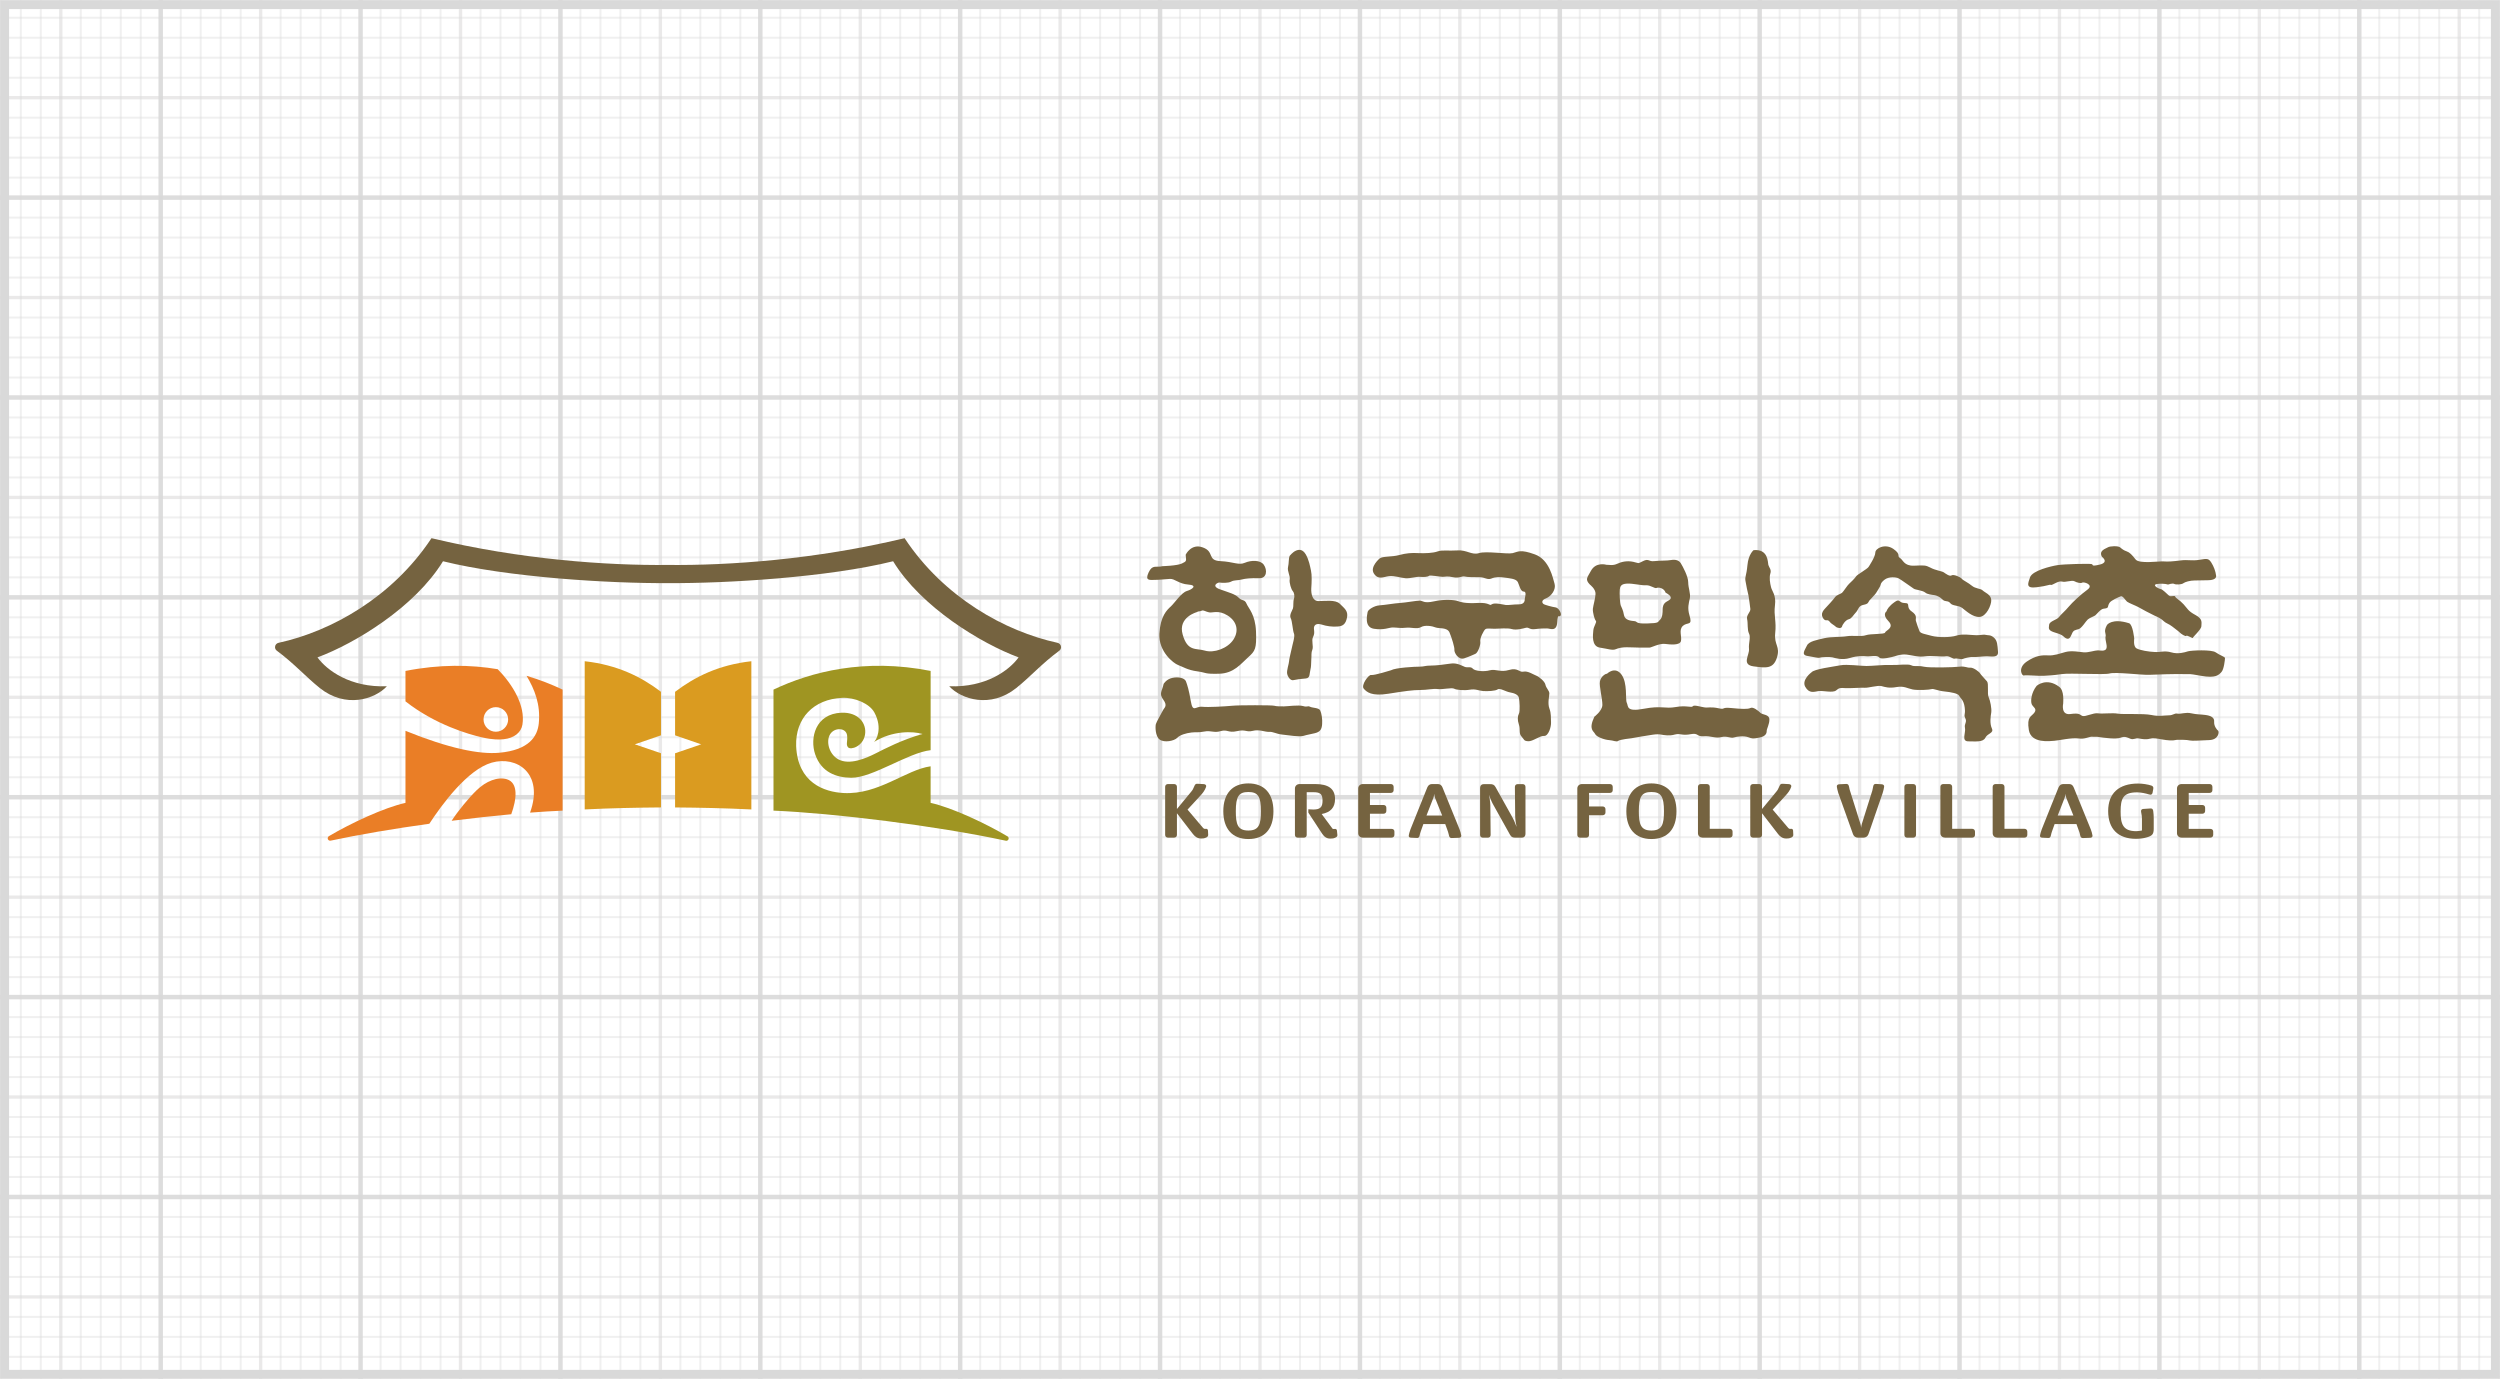 <?xml version="1.0" encoding="iso-8859-1"?>
<!-- Generator: Adobe Illustrator 26.0.1, SVG Export Plug-In . SVG Version: 6.00 Build 0)  -->
<svg version="1.1" id="&#xB808;&#xC774;&#xC5B4;_1" xmlns="http://www.w3.org/2000/svg" xmlns:xlink="http://www.w3.org/1999/xlink"
	 x="0px" y="0px" viewBox="0 0 190 104.802" style="enable-background:new 0 0 190 104.802;" xml:space="preserve">
<g style="opacity:0.5;">
	<g>
		<defs>
			<rect id="SVGID_1_" width="190" height="104.802"/>
		</defs>
		<clipPath id="SVGID_00000106839127921632803080000015726467097526922666_">
			<use xlink:href="#SVGID_1_"  style="overflow:visible;"/>
		</clipPath>
		<g style="clip-path:url(#SVGID_00000106839127921632803080000015726467097526922666_);">
			<g style="opacity:0.9;">
				<rect x="-3.147" y="-6.279" style="fill:#B4B3B3;" width="0.34" height="118.555"/>
			</g>
			<g style="opacity:0.4;">
				<rect x="-1.534" y="-2.877" style="fill:#B4B3B3;" width="0.153" height="110.224"/>
			</g>
			<g style="opacity:0.4;">
				<rect x="1.504" y="-2.877" style="fill:#B4B3B3;" width="0.153" height="110.224"/>
			</g>
			<g style="opacity:0.4;">
				<rect x="3.023" y="-2.877" style="fill:#B4B3B3;" width="0.153" height="110.224"/>
			</g>
			<g style="opacity:0.7;">
				<rect x="4.491" y="-11.216" style="opacity:0.8;fill:#B4B3B3;" width="0.255" height="123.492"/>
			</g>
			<g style="opacity:0.4;">
				<rect x="6.061" y="-2.877" style="fill:#B4B3B3;" width="0.153" height="110.224"/>
			</g>
			<g style="opacity:0.4;">
				<rect x="7.58" y="-2.877" style="fill:#B4B3B3;" width="0.153" height="110.224"/>
			</g>
			<g style="opacity:0.4;">
				<rect x="9.099" y="-2.877" style="fill:#B4B3B3;" width="0.153" height="110.224"/>
			</g>
			<g style="opacity:0.4;">
				<rect x="10.618" y="-2.877" style="fill:#B4B3B3;" width="0.153" height="110.224"/>
			</g>
			<g style="opacity:0.9;">
				<rect x="12.043" y="-6.279" style="fill:#B4B3B3;" width="0.34" height="118.555"/>
			</g>
			<g style="opacity:0.4;">
				<rect x="13.656" y="-2.877" style="fill:#B4B3B3;" width="0.153" height="110.224"/>
			</g>
			<g style="opacity:0.4;">
				<rect x="15.175" y="-2.877" style="fill:#B4B3B3;" width="0.153" height="110.224"/>
			</g>
			<g style="opacity:0.4;">
				<rect x="16.694" y="-2.877" style="fill:#B4B3B3;" width="0.153" height="110.224"/>
			</g>
			<g style="opacity:0.4;">
				<rect x="18.213" y="-2.877" style="fill:#B4B3B3;" width="0.153" height="110.224"/>
			</g>
			<g style="opacity:0.7;">
				<rect x="19.681" y="-11.216" style="opacity:0.8;fill:#B4B3B3;" width="0.255" height="123.492"/>
			</g>
			<g style="opacity:0.4;">
				<rect x="21.251" y="-2.877" style="fill:#B4B3B3;" width="0.153" height="110.224"/>
			</g>
			<g style="opacity:0.4;">
				<rect x="22.77" y="-2.877" style="fill:#B4B3B3;" width="0.153" height="110.224"/>
			</g>
			<g style="opacity:0.4;">
				<rect x="24.289" y="-2.877" style="fill:#B4B3B3;" width="0.153" height="110.224"/>
			</g>
			<g style="opacity:0.4;">
				<rect x="25.808" y="-2.877" style="fill:#B4B3B3;" width="0.153" height="110.224"/>
			</g>
			<g style="opacity:0.9;">
				<rect x="27.233" y="-6.279" style="fill:#B4B3B3;" width="0.34" height="118.555"/>
			</g>
			<g style="opacity:0.4;">
				<rect x="28.846" y="-2.877" style="fill:#B4B3B3;" width="0.153" height="110.224"/>
			</g>
			<g style="opacity:0.4;">
				<rect x="30.365" y="-2.877" style="fill:#B4B3B3;" width="0.153" height="110.224"/>
			</g>
			<g style="opacity:0.4;">
				<rect x="31.884" y="-2.877" style="fill:#B4B3B3;" width="0.153" height="110.224"/>
			</g>
			<g style="opacity:0.4;">
				<rect x="33.403" y="-2.877" style="fill:#B4B3B3;" width="0.153" height="110.224"/>
			</g>
			<g style="opacity:0.7;">
				<rect x="34.871" y="-11.216" style="opacity:0.8;fill:#B4B3B3;" width="0.255" height="123.492"/>
			</g>
			<g style="opacity:0.4;">
				<rect x="36.441" y="-2.877" style="fill:#B4B3B3;" width="0.153" height="110.224"/>
			</g>
			<g style="opacity:0.4;">
				<rect x="37.96" y="-2.877" style="fill:#B4B3B3;" width="0.153" height="110.224"/>
			</g>
			<g style="opacity:0.4;">
				<rect x="39.479" y="-2.877" style="fill:#B4B3B3;" width="0.153" height="110.224"/>
			</g>
			<g style="opacity:0.4;">
				<rect x="40.998" y="-2.877" style="fill:#B4B3B3;" width="0.153" height="110.224"/>
			</g>
			<g style="opacity:0.9;">
				<rect x="42.424" y="-6.279" style="fill:#B4B3B3;" width="0.34" height="118.555"/>
			</g>
			<g style="opacity:0.4;">
				<rect x="44.036" y="-2.877" style="fill:#B4B3B3;" width="0.153" height="110.224"/>
			</g>
			<g style="opacity:0.4;">
				<rect x="45.555" y="-2.877" style="fill:#B4B3B3;" width="0.153" height="110.224"/>
			</g>
			<g style="opacity:0.4;">
				<rect x="47.074" y="-2.877" style="fill:#B4B3B3;" width="0.153" height="110.224"/>
			</g>
			<g style="opacity:0.4;">
				<rect x="48.593" y="-2.877" style="fill:#B4B3B3;" width="0.153" height="110.224"/>
			</g>
			<g style="opacity:0.7;">
				<rect x="50.061" y="-11.216" style="opacity:0.8;fill:#B4B3B3;" width="0.255" height="123.492"/>
			</g>
			<g style="opacity:0.4;">
				<rect x="51.631" y="-2.877" style="fill:#B4B3B3;" width="0.153" height="110.224"/>
			</g>
			<g style="opacity:0.4;">
				<rect x="53.15" y="-2.877" style="fill:#B4B3B3;" width="0.153" height="110.224"/>
			</g>
			<g style="opacity:0.4;">
				<rect x="54.669" y="-2.877" style="fill:#B4B3B3;" width="0.153" height="110.224"/>
			</g>
			<g style="opacity:0.4;">
				<rect x="56.188" y="-2.877" style="fill:#B4B3B3;" width="0.153" height="110.224"/>
			</g>
			<g style="opacity:0.9;">
				<rect x="57.614" y="-6.279" style="fill:#B4B3B3;" width="0.34" height="118.555"/>
			</g>
			<g style="opacity:0.4;">
				<rect x="59.226" y="-2.877" style="fill:#B4B3B3;" width="0.153" height="110.224"/>
			</g>
			<g style="opacity:0.4;">
				<rect x="60.745" y="-2.877" style="fill:#B4B3B3;" width="0.153" height="110.224"/>
			</g>
			<g style="opacity:0.4;">
				<rect x="62.265" y="-2.877" style="fill:#B4B3B3;" width="0.153" height="110.224"/>
			</g>
			<g style="opacity:0.4;">
				<rect x="63.784" y="-2.877" style="fill:#B4B3B3;" width="0.153" height="110.224"/>
			</g>
			<g style="opacity:0.7;">
				<rect x="65.252" y="-11.216" style="opacity:0.8;fill:#B4B3B3;" width="0.255" height="123.492"/>
			</g>
			<g style="opacity:0.4;">
				<rect x="66.822" y="-2.877" style="fill:#B4B3B3;" width="0.153" height="110.224"/>
			</g>
			<g style="opacity:0.4;">
				<rect x="68.341" y="-2.877" style="fill:#B4B3B3;" width="0.153" height="110.224"/>
			</g>
			<g style="opacity:0.4;">
				<rect x="69.86" y="-2.877" style="fill:#B4B3B3;" width="0.153" height="110.224"/>
			</g>
			<g style="opacity:0.4;">
				<rect x="71.379" y="-2.877" style="fill:#B4B3B3;" width="0.153" height="110.224"/>
			</g>
			<g style="opacity:0.9;">
				<rect x="72.804" y="-6.279" style="fill:#B4B3B3;" width="0.34" height="118.555"/>
			</g>
			<g style="opacity:0.4;">
				<rect x="74.417" y="-2.877" style="fill:#B4B3B3;" width="0.153" height="110.224"/>
			</g>
			<g style="opacity:0.4;">
				<rect x="75.936" y="-2.877" style="fill:#B4B3B3;" width="0.153" height="110.224"/>
			</g>
			<g style="opacity:0.4;">
				<rect x="77.455" y="-2.877" style="fill:#B4B3B3;" width="0.153" height="110.224"/>
			</g>
			<g style="opacity:0.4;">
				<rect x="78.974" y="-2.877" style="fill:#B4B3B3;" width="0.153" height="110.224"/>
			</g>
			<g style="opacity:0.7;">
				<rect x="80.442" y="-11.216" style="opacity:0.8;fill:#B4B3B3;" width="0.255" height="123.492"/>
			</g>
			<g style="opacity:0.4;">
				<rect x="82.012" y="-2.877" style="fill:#B4B3B3;" width="0.153" height="110.224"/>
			</g>
			<g style="opacity:0.4;">
				<rect x="83.531" y="-2.877" style="fill:#B4B3B3;" width="0.153" height="110.224"/>
			</g>
			<g style="opacity:0.4;">
				<rect x="85.05" y="-2.877" style="fill:#B4B3B3;" width="0.153" height="110.224"/>
			</g>
			<g style="opacity:0.4;">
				<rect x="86.569" y="-2.877" style="fill:#B4B3B3;" width="0.153" height="110.224"/>
			</g>
			<g style="opacity:0.9;">
				<rect x="87.994" y="-6.279" style="fill:#B4B3B3;" width="0.34" height="118.555"/>
			</g>
			<g style="opacity:0.4;">
				<rect x="89.607" y="-2.877" style="fill:#B4B3B3;" width="0.153" height="110.224"/>
			</g>
			<g style="opacity:0.4;">
				<rect x="91.126" y="-2.877" style="fill:#B4B3B3;" width="0.153" height="110.224"/>
			</g>
			<g style="opacity:0.4;">
				<rect x="92.645" y="-2.877" style="fill:#B4B3B3;" width="0.153" height="110.224"/>
			</g>
			<g style="opacity:0.4;">
				<rect x="94.164" y="-2.877" style="fill:#B4B3B3;" width="0.153" height="110.224"/>
			</g>
			<g style="opacity:0.7;">
				<rect x="95.632" y="-11.216" style="opacity:0.8;fill:#B4B3B3;" width="0.255" height="123.492"/>
			</g>
			<g style="opacity:0.4;">
				<rect x="97.202" y="-2.877" style="fill:#B4B3B3;" width="0.153" height="110.224"/>
			</g>
			<g style="opacity:0.4;">
				<rect x="98.721" y="-2.877" style="fill:#B4B3B3;" width="0.153" height="110.224"/>
			</g>
			<g style="opacity:0.4;">
				<rect x="100.24" y="-2.877" style="fill:#B4B3B3;" width="0.153" height="110.224"/>
			</g>
			<g style="opacity:0.4;">
				<rect x="101.759" y="-2.877" style="fill:#B4B3B3;" width="0.153" height="110.224"/>
			</g>
			<g style="opacity:0.9;">
				<rect x="103.185" y="-6.279" style="fill:#B4B3B3;" width="0.34" height="118.555"/>
			</g>
			<g style="opacity:0.4;">
				<rect x="104.797" y="-2.877" style="fill:#B4B3B3;" width="0.153" height="110.224"/>
			</g>
			<g style="opacity:0.4;">
				<rect x="106.316" y="-2.877" style="fill:#B4B3B3;" width="0.153" height="110.224"/>
			</g>
			<g style="opacity:0.4;">
				<rect x="107.835" y="-2.877" style="fill:#B4B3B3;" width="0.153" height="110.224"/>
			</g>
			<g style="opacity:0.4;">
				<rect x="109.354" y="-2.877" style="fill:#B4B3B3;" width="0.153" height="110.224"/>
			</g>
			<g style="opacity:0.7;">
				<rect x="110.822" y="-11.216" style="opacity:0.8;fill:#B4B3B3;" width="0.255" height="123.492"/>
			</g>
			<g style="opacity:0.4;">
				<rect x="112.392" y="-2.877" style="fill:#B4B3B3;" width="0.153" height="110.224"/>
			</g>
			<g style="opacity:0.4;">
				<rect x="113.911" y="-2.877" style="fill:#B4B3B3;" width="0.153" height="110.224"/>
			</g>
			<g style="opacity:0.4;">
				<rect x="115.43" y="-2.877" style="fill:#B4B3B3;" width="0.153" height="110.224"/>
			</g>
			<g style="opacity:0.4;">
				<rect x="116.949" y="-2.877" style="fill:#B4B3B3;" width="0.153" height="110.224"/>
			</g>
			<g style="opacity:0.9;">
				<rect x="118.375" y="-6.279" style="fill:#B4B3B3;" width="0.34" height="118.555"/>
			</g>
			<g style="opacity:0.4;">
				<rect x="119.988" y="-2.877" style="fill:#B4B3B3;" width="0.153" height="110.224"/>
			</g>
			<g style="opacity:0.4;">
				<rect x="121.506" y="-2.877" style="fill:#B4B3B3;" width="0.153" height="110.224"/>
			</g>
			<g style="opacity:0.4;">
				<rect x="123.025" y="-2.877" style="fill:#B4B3B3;" width="0.153" height="110.224"/>
			</g>
			<g style="opacity:0.4;">
				<rect x="124.544" y="-2.877" style="fill:#B4B3B3;" width="0.153" height="110.224"/>
			</g>
			<g style="opacity:0.7;">
				<rect x="126.012" y="-11.216" style="opacity:0.8;fill:#B4B3B3;" width="0.255" height="123.492"/>
			</g>
			<g style="opacity:0.4;">
				<rect x="127.582" y="-2.877" style="fill:#B4B3B3;" width="0.153" height="110.224"/>
			</g>
			<g style="opacity:0.4;">
				<rect x="129.101" y="-2.877" style="fill:#B4B3B3;" width="0.153" height="110.224"/>
			</g>
			<g style="opacity:0.4;">
				<rect x="130.621" y="-2.877" style="fill:#B4B3B3;" width="0.153" height="110.224"/>
			</g>
			<g style="opacity:0.4;">
				<rect x="132.14" y="-2.877" style="fill:#B4B3B3;" width="0.153" height="110.224"/>
			</g>
			<g style="opacity:0.9;">
				<rect x="133.565" y="-6.279" style="fill:#B4B3B3;" width="0.34" height="118.555"/>
			</g>
			<g style="opacity:0.4;">
				<rect x="135.178" y="-2.877" style="fill:#B4B3B3;" width="0.153" height="110.224"/>
			</g>
			<g style="opacity:0.4;">
				<rect x="136.697" y="-2.877" style="fill:#B4B3B3;" width="0.153" height="110.224"/>
			</g>
			<g style="opacity:0.4;">
				<rect x="138.216" y="-2.877" style="fill:#B4B3B3;" width="0.153" height="110.224"/>
			</g>
			<g style="opacity:0.4;">
				<rect x="139.735" y="-2.877" style="fill:#B4B3B3;" width="0.153" height="110.224"/>
			</g>
			<g style="opacity:0.7;">
				<rect x="141.203" y="-11.216" style="opacity:0.8;fill:#B4B3B3;" width="0.255" height="123.492"/>
			</g>
			<g style="opacity:0.4;">
				<rect x="142.773" y="-2.877" style="fill:#B4B3B3;" width="0.153" height="110.224"/>
			</g>
			<g style="opacity:0.4;">
				<rect x="144.292" y="-2.877" style="fill:#B4B3B3;" width="0.153" height="110.224"/>
			</g>
			<g style="opacity:0.4;">
				<rect x="145.811" y="-2.877" style="fill:#B4B3B3;" width="0.153" height="110.224"/>
			</g>
			<g style="opacity:0.4;">
				<rect x="147.33" y="-2.877" style="fill:#B4B3B3;" width="0.153" height="110.224"/>
			</g>
			<g style="opacity:0.9;">
				<rect x="148.755" y="-6.279" style="fill:#B4B3B3;" width="0.34" height="118.555"/>
			</g>
			<g style="opacity:0.4;">
				<rect x="150.368" y="-2.877" style="fill:#B4B3B3;" width="0.153" height="110.224"/>
			</g>
			<g style="opacity:0.4;">
				<rect x="151.887" y="-2.877" style="fill:#B4B3B3;" width="0.153" height="110.224"/>
			</g>
			<g style="opacity:0.4;">
				<rect x="153.406" y="-2.877" style="fill:#B4B3B3;" width="0.153" height="110.224"/>
			</g>
			<g style="opacity:0.4;">
				<rect x="154.925" y="-2.877" style="fill:#B4B3B3;" width="0.153" height="110.224"/>
			</g>
			<g style="opacity:0.7;">
				<rect x="156.393" y="-11.216" style="opacity:0.8;fill:#B4B3B3;" width="0.255" height="123.492"/>
			</g>
			<g style="opacity:0.4;">
				<rect x="157.963" y="-2.877" style="fill:#B4B3B3;" width="0.153" height="110.224"/>
			</g>
			<g style="opacity:0.4;">
				<rect x="159.482" y="-2.877" style="fill:#B4B3B3;" width="0.153" height="110.224"/>
			</g>
			<g style="opacity:0.4;">
				<rect x="161.001" y="-2.877" style="fill:#B4B3B3;" width="0.153" height="110.224"/>
			</g>
			<g style="opacity:0.4;">
				<rect x="162.52" y="-2.877" style="fill:#B4B3B3;" width="0.153" height="110.224"/>
			</g>
			<g style="opacity:0.9;">
				<rect x="163.945" y="-6.279" style="fill:#B4B3B3;" width="0.34" height="118.555"/>
			</g>
			<g style="opacity:0.4;">
				<rect x="165.558" y="-2.877" style="fill:#B4B3B3;" width="0.153" height="110.224"/>
			</g>
			<g style="opacity:0.4;">
				<rect x="167.077" y="-2.877" style="fill:#B4B3B3;" width="0.153" height="110.224"/>
			</g>
			<g style="opacity:0.4;">
				<rect x="168.596" y="-2.877" style="fill:#B4B3B3;" width="0.153" height="110.224"/>
			</g>
			<g style="opacity:0.4;">
				<rect x="170.115" y="-2.877" style="fill:#B4B3B3;" width="0.153" height="110.224"/>
			</g>
			<g style="opacity:0.7;">
				<rect x="171.583" y="-11.216" style="opacity:0.8;fill:#B4B3B3;" width="0.255" height="123.492"/>
			</g>
			<g style="opacity:0.4;">
				<rect x="173.153" y="-2.877" style="fill:#B4B3B3;" width="0.153" height="110.224"/>
			</g>
			<g style="opacity:0.4;">
				<rect x="174.672" y="-2.877" style="fill:#B4B3B3;" width="0.153" height="110.224"/>
			</g>
			<g style="opacity:0.4;">
				<rect x="176.191" y="-2.877" style="fill:#B4B3B3;" width="0.153" height="110.224"/>
			</g>
			<g style="opacity:0.4;">
				<rect x="177.71" y="-2.877" style="fill:#B4B3B3;" width="0.153" height="110.224"/>
			</g>
			<g style="opacity:0.9;">
				<rect x="179.135" y="-6.279" style="fill:#B4B3B3;" width="0.34" height="118.555"/>
			</g>
			<g style="opacity:0.4;">
				<rect x="180.748" y="-2.877" style="fill:#B4B3B3;" width="0.153" height="110.224"/>
			</g>
			<g style="opacity:0.4;">
				<rect x="182.267" y="-2.877" style="fill:#B4B3B3;" width="0.153" height="110.224"/>
			</g>
			<g style="opacity:0.4;">
				<rect x="183.786" y="-2.877" style="fill:#B4B3B3;" width="0.153" height="110.224"/>
			</g>
			<g style="opacity:0.4;">
				<rect x="185.305" y="-2.877" style="fill:#B4B3B3;" width="0.153" height="110.224"/>
			</g>
			<g style="opacity:0.7;">
				<rect x="186.773" y="-11.216" style="opacity:0.8;fill:#B4B3B3;" width="0.255" height="123.492"/>
			</g>
			<g style="opacity:0.4;">
				<rect x="188.343" y="-2.877" style="fill:#B4B3B3;" width="0.153" height="110.224"/>
			</g>
			<g style="opacity:0.4;">
				<rect x="189.862" y="-2.877" style="fill:#B4B3B3;" width="0.153" height="110.224"/>
			</g>
			<g style="opacity:0.4;">
				<rect x="191.381" y="-2.877" style="fill:#B4B3B3;" width="0.153" height="110.224"/>
			</g>
			<g style="opacity:0.9;">
				<rect x="192.892" y="-6.279" style="fill:#B4B3B3;" width="0.17" height="118.555"/>
			</g>
			<g style="opacity:0.4;">
				<rect x="-2.977" y="-1.767" style="fill:#B4B3B3;" width="195.954" height="0.153"/>
			</g>
			<g style="opacity:0.9;">
				<rect x="-10.801" y="-0.341" style="fill:#B4B3B3;" width="209.902" height="0.34"/>
			</g>
			<g style="opacity:0.4;">
				<rect x="-2.977" y="1.271" style="fill:#B4B3B3;" width="195.954" height="0.153"/>
			</g>
			<g style="opacity:0.4;">
				<rect x="-2.977" y="2.79" style="fill:#B4B3B3;" width="195.954" height="0.153"/>
			</g>
			<g style="opacity:0.4;">
				<rect x="-2.977" y="4.309" style="fill:#B4B3B3;" width="195.954" height="0.153"/>
			</g>
			<g style="opacity:0.4;">
				<rect x="-2.977" y="5.828" style="fill:#B4B3B3;" width="195.954" height="0.153"/>
			</g>
			<g style="opacity:0.7;">
				<rect x="-26.11" y="7.296" style="opacity:0.8;fill:#B4B3B3;" width="225.211" height="0.255"/>
			</g>
			<g style="opacity:0.4;">
				<rect x="-2.977" y="8.866" style="fill:#B4B3B3;" width="195.954" height="0.153"/>
			</g>
			<g style="opacity:0.4;">
				<rect x="-2.977" y="10.385" style="fill:#B4B3B3;" width="195.954" height="0.153"/>
			</g>
			<g style="opacity:0.4;">
				<rect x="-2.977" y="11.904" style="fill:#B4B3B3;" width="195.954" height="0.153"/>
			</g>
			<g style="opacity:0.4;">
				<rect x="-2.977" y="13.423" style="fill:#B4B3B3;" width="195.954" height="0.153"/>
			</g>
			<g style="opacity:0.9;">
				<rect x="-10.801" y="14.849" style="fill:#B4B3B3;" width="209.902" height="0.34"/>
			</g>
			<g style="opacity:0.4;">
				<rect x="-2.977" y="16.461" style="fill:#B4B3B3;" width="195.954" height="0.153"/>
			</g>
			<g style="opacity:0.4;">
				<rect x="-2.977" y="17.98" style="fill:#B4B3B3;" width="195.954" height="0.153"/>
			</g>
			<g style="opacity:0.4;">
				<rect x="-2.977" y="19.499" style="fill:#B4B3B3;" width="195.954" height="0.153"/>
			</g>
			<g style="opacity:0.4;">
				<rect x="-2.977" y="21.018" style="fill:#B4B3B3;" width="195.954" height="0.153"/>
			</g>
			<g style="opacity:0.7;">
				<rect x="-26.11" y="22.486" style="opacity:0.8;fill:#B4B3B3;" width="225.211" height="0.255"/>
			</g>
			<g style="opacity:0.4;">
				<rect x="-2.977" y="24.056" style="fill:#B4B3B3;" width="195.954" height="0.153"/>
			</g>
			<g style="opacity:0.4;">
				<rect x="-2.977" y="25.575" style="fill:#B4B3B3;" width="195.954" height="0.153"/>
			</g>
			<g style="opacity:0.4;">
				<rect x="-2.977" y="27.094" style="fill:#B4B3B3;" width="195.954" height="0.153"/>
			</g>
			<g style="opacity:0.4;">
				<rect x="-2.977" y="28.613" style="fill:#B4B3B3;" width="195.954" height="0.153"/>
			</g>
			<g style="opacity:0.9;">
				<rect x="-10.801" y="30.039" style="fill:#B4B3B3;" width="209.902" height="0.34"/>
			</g>
			<g style="opacity:0.4;">
				<rect x="-2.977" y="31.651" style="fill:#B4B3B3;" width="195.954" height="0.153"/>
			</g>
			<g style="opacity:0.4;">
				<rect x="-2.977" y="33.171" style="fill:#B4B3B3;" width="195.954" height="0.153"/>
			</g>
			<g style="opacity:0.4;">
				<rect x="-2.977" y="34.689" style="fill:#B4B3B3;" width="195.954" height="0.153"/>
			</g>
			<g style="opacity:0.4;">
				<rect x="-2.977" y="36.209" style="fill:#B4B3B3;" width="195.954" height="0.153"/>
			</g>
			<g style="opacity:0.7;">
				<rect x="-26.11" y="37.677" style="opacity:0.8;fill:#B4B3B3;" width="225.211" height="0.255"/>
			</g>
			<g style="opacity:0.4;">
				<rect x="-2.977" y="39.247" style="fill:#B4B3B3;" width="195.954" height="0.153"/>
			</g>
			<g style="opacity:0.4;">
				<rect x="-2.977" y="40.766" style="fill:#B4B3B3;" width="195.954" height="0.153"/>
			</g>
			<g style="opacity:0.4;">
				<rect x="-2.977" y="42.285" style="fill:#B4B3B3;" width="195.954" height="0.153"/>
			</g>
			<g style="opacity:0.4;">
				<rect x="-2.977" y="43.804" style="fill:#B4B3B3;" width="195.954" height="0.153"/>
			</g>
			<g style="opacity:0.9;">
				<rect x="-10.801" y="45.229" style="fill:#B4B3B3;" width="209.902" height="0.34"/>
			</g>
			<g style="opacity:0.4;">
				<rect x="-2.977" y="46.842" style="fill:#B4B3B3;" width="195.954" height="0.153"/>
			</g>
			<g style="opacity:0.4;">
				<rect x="-2.977" y="48.361" style="fill:#B4B3B3;" width="195.954" height="0.153"/>
			</g>
			<g style="opacity:0.4;">
				<rect x="-2.977" y="49.88" style="fill:#B4B3B3;" width="195.954" height="0.153"/>
			</g>
			<g style="opacity:0.4;">
				<rect x="-2.977" y="51.399" style="fill:#B4B3B3;" width="195.954" height="0.153"/>
			</g>
			<g style="opacity:0.7;">
				<rect x="-26.11" y="52.867" style="opacity:0.8;fill:#B4B3B3;" width="225.211" height="0.255"/>
			</g>
			<g style="opacity:0.4;">
				<rect x="-2.977" y="54.437" style="fill:#B4B3B3;" width="195.954" height="0.153"/>
			</g>
			<g style="opacity:0.4;">
				<rect x="-2.977" y="55.956" style="fill:#B4B3B3;" width="195.954" height="0.153"/>
			</g>
			<g style="opacity:0.4;">
				<rect x="-2.977" y="57.475" style="fill:#B4B3B3;" width="195.954" height="0.153"/>
			</g>
			<g style="opacity:0.4;">
				<rect x="-2.977" y="58.994" style="fill:#B4B3B3;" width="195.954" height="0.153"/>
			</g>
			<g style="opacity:0.9;">
				<rect x="-10.801" y="60.419" style="fill:#B4B3B3;" width="209.902" height="0.34"/>
			</g>
			<g style="opacity:0.4;">
				<rect x="-2.977" y="62.032" style="fill:#B4B3B3;" width="195.954" height="0.153"/>
			</g>
			<g style="opacity:0.4;">
				<rect x="-2.977" y="63.551" style="fill:#B4B3B3;" width="195.954" height="0.153"/>
			</g>
			<g style="opacity:0.4;">
				<rect x="-2.977" y="65.07" style="fill:#B4B3B3;" width="195.954" height="0.153"/>
			</g>
			<g style="opacity:0.4;">
				<rect x="-2.977" y="66.589" style="fill:#B4B3B3;" width="195.954" height="0.153"/>
			</g>
			<g style="opacity:0.7;">
				<rect x="-26.11" y="68.057" style="opacity:0.8;fill:#B4B3B3;" width="225.211" height="0.255"/>
			</g>
			<g style="opacity:0.4;">
				<rect x="-2.977" y="69.627" style="fill:#B4B3B3;" width="195.954" height="0.153"/>
			</g>
			<g style="opacity:0.4;">
				<rect x="-2.977" y="71.146" style="fill:#B4B3B3;" width="195.954" height="0.153"/>
			</g>
			<g style="opacity:0.4;">
				<rect x="-2.977" y="72.665" style="fill:#B4B3B3;" width="195.954" height="0.153"/>
			</g>
			<g style="opacity:0.4;">
				<rect x="-2.977" y="74.184" style="fill:#B4B3B3;" width="195.954" height="0.153"/>
			</g>
			<g style="opacity:0.9;">
				<rect x="-10.801" y="75.609" style="fill:#B4B3B3;" width="209.902" height="0.34"/>
			</g>
			<g style="opacity:0.4;">
				<rect x="-2.977" y="77.222" style="fill:#B4B3B3;" width="195.954" height="0.153"/>
			</g>
			<g style="opacity:0.4;">
				<rect x="-2.977" y="78.741" style="fill:#B4B3B3;" width="195.954" height="0.153"/>
			</g>
			<g style="opacity:0.4;">
				<rect x="-2.977" y="80.26" style="fill:#B4B3B3;" width="195.954" height="0.153"/>
			</g>
			<g style="opacity:0.4;">
				<rect x="-2.977" y="81.779" style="fill:#B4B3B3;" width="195.954" height="0.153"/>
			</g>
			<g style="opacity:0.7;">
				<rect x="-26.11" y="83.247" style="opacity:0.8;fill:#B4B3B3;" width="225.211" height="0.255"/>
			</g>
			<g style="opacity:0.4;">
				<rect x="-2.977" y="84.817" style="fill:#B4B3B3;" width="195.954" height="0.153"/>
			</g>
			<g style="opacity:0.4;">
				<rect x="-2.977" y="86.336" style="fill:#B4B3B3;" width="195.954" height="0.153"/>
			</g>
			<g style="opacity:0.4;">
				<rect x="-2.977" y="87.855" style="fill:#B4B3B3;" width="195.954" height="0.153"/>
			</g>
			<g style="opacity:0.4;">
				<rect x="-2.977" y="89.374" style="fill:#B4B3B3;" width="195.954" height="0.153"/>
			</g>
			<g style="opacity:0.9;">
				<rect x="-10.801" y="90.8" style="fill:#B4B3B3;" width="209.902" height="0.34"/>
			</g>
			<g style="opacity:0.4;">
				<rect x="-2.977" y="92.412" style="fill:#B4B3B3;" width="195.954" height="0.153"/>
			</g>
			<g style="opacity:0.4;">
				<rect x="-2.977" y="93.932" style="fill:#B4B3B3;" width="195.954" height="0.153"/>
			</g>
			<g style="opacity:0.4;">
				<rect x="-2.977" y="95.45" style="fill:#B4B3B3;" width="195.954" height="0.153"/>
			</g>
			<g style="opacity:0.4;">
				<rect x="-2.977" y="96.969" style="fill:#B4B3B3;" width="195.954" height="0.153"/>
			</g>
			<g style="opacity:0.7;">
				<rect x="-26.11" y="98.437" style="opacity:0.8;fill:#B4B3B3;" width="225.211" height="0.255"/>
			</g>
			<g style="opacity:0.4;">
				<rect x="-2.977" y="100.008" style="fill:#B4B3B3;" width="195.954" height="0.153"/>
			</g>
			<g style="opacity:0.4;">
				<rect x="-2.977" y="101.526" style="fill:#B4B3B3;" width="195.954" height="0.153"/>
			</g>
			<g style="opacity:0.4;">
				<rect x="-2.977" y="103.045" style="fill:#B4B3B3;" width="195.954" height="0.153"/>
			</g>
			<g style="opacity:0.4;">
				<rect x="-2.977" y="104.565" style="fill:#B4B3B3;" width="195.954" height="0.153"/>
			</g>
			<g style="opacity:0.9;">
				<rect x="-10.801" y="105.99" style="fill:#B4B3B3;" width="209.902" height="0.34"/>
			</g>
			<g style="opacity:0.4;">
				<rect x="-2.977" y="107.603" style="fill:#B4B3B3;" width="195.954" height="0.153"/>
			</g>
			<g>
				<path style="fill:#B4B3B3;" d="M189.991,104.791H0.009V0.011h189.981V104.791z M0.69,104.111H189.31V0.691H0.69V104.111z"/>
			</g>
			<g style="opacity:0.4;">
				<rect x="-0.015" y="-2.877" style="fill:#B4B3B3;" width="0.153" height="110.224"/>
			</g>
		</g>
	</g>
</g>
<g>
	<g>
		<g>
			<path style="fill:#756340;" d="M91.676,62.99L91.676,62.99c-0.027-0.004-0.044-0.002-0.061,0.002
				c-0.007,0.002-0.013,0.003-0.024,0.003c-0.083,0-0.092-0.005-0.16-0.077l-1.178-1.388l0.993-1.079
				c0.149-0.163,0.333-0.386,0.417-0.652c0.018-0.066,0.001-0.11-0.018-0.134c-0.029-0.042-0.081-0.067-0.149-0.072l-0.475-0.026
				c-0.146-0.016-0.197,0.06-0.232,0.136l-0.013,0.03c-0.109,0.253-0.125,0.29-0.246,0.437l-1.083,1.314v-1.688
				c0-0.122-0.09-0.209-0.221-0.209h-0.455c-0.129,0-0.22,0.087-0.22,0.209v3.658c0,0.121,0.091,0.208,0.22,0.208h0.455
				c0.131,0,0.221-0.086,0.221-0.208v-1.645l1.19,1.543c0.148,0.194,0.33,0.375,0.65,0.375c0.201,0,0.252-0.021,0.327-0.052
				l0.014-0.004c0.124-0.041,0.195-0.118,0.195-0.215l-0.017-0.332C91.799,63.04,91.746,62.99,91.676,62.99"/>
			<path style="fill:#756340;" d="M94.874,59.539c-1.209,0-1.903,0.771-1.903,2.114s0.694,2.114,1.903,2.114
				c1.228,0,1.907-0.751,1.907-2.114C96.781,60.309,96.087,59.539,94.874,59.539 M94.874,63.12c-0.81,0-0.952-0.474-0.952-1.467
				c0-1.121,0.222-1.461,0.952-1.461c0.733,0,0.957,0.34,0.957,1.461C95.831,62.646,95.687,63.12,94.874,63.12"/>
			<path style="fill:#756340;" d="M101.476,62.995c-0.022,0-0.041,0.002-0.061,0.006c-0.012,0.002-0.024,0.004-0.035,0.004
				c-0.086,0-0.093,0-0.148-0.078l-0.786-1.062c0.686-0.126,1.017-0.499,1.017-1.14c0-0.764-0.488-1.137-1.495-1.137h-1.198
				c-0.205,0-0.355,0.143-0.355,0.339v3.528c0,0.121,0.09,0.208,0.22,0.208h0.461c0.129,0,0.214-0.084,0.214-0.208v-3.248h0.511
				c0.531,0,0.692,0.153,0.692,0.648c0,0.494-0.183,0.669-0.702,0.669l-0.378-0.019v0.253l1.045,1.597
				c0.174,0.265,0.361,0.378,0.625,0.378c0.205,0,0.259-0.022,0.332-0.05l0.013-0.007c0.136-0.044,0.207-0.123,0.194-0.216
				l-0.033-0.331C101.603,63.055,101.555,63.005,101.476,62.995"/>
			<path style="fill:#756340;" d="M105.756,62.995h-1.64v-1.15h1.027c0.13,0,0.219-0.086,0.219-0.209v-0.248
				c0-0.127-0.087-0.209-0.219-0.209h-1.027v-0.917h1.581c0.13,0,0.22-0.085,0.22-0.21v-0.249c0-0.129-0.09-0.216-0.22-0.216h-2.116
				c-0.207,0-0.356,0.143-0.356,0.339v3.396c0,0.197,0.149,0.339,0.356,0.339h2.175c0.13,0,0.22-0.086,0.22-0.208v-0.25
				C105.977,63.075,105.892,62.995,105.756,62.995"/>
			<path style="fill:#756340;" d="M109.629,59.844c-0.072-0.173-0.185-0.256-0.347-0.256h-0.455c-0.161,0-0.282,0.089-0.353,0.256
				c-0.01,0.028-1.076,2.661-1.275,3.176c-0.071,0.18-0.126,0.417-0.131,0.461c-0.015,0.064,0.006,0.105,0.025,0.129
				c0.019,0.024,0.059,0.053,0.131,0.053l0,0l0.482,0.023c0.087,0,0.151-0.052,0.174-0.142c0.004-0.018,0.01-0.046,0.018-0.081
				c0.018-0.075,0.044-0.19,0.078-0.275l0.2-0.56h1.661l0.205,0.567c0.025,0.064,0.041,0.137,0.058,0.208
				c0.01,0.046,0.021,0.09,0.032,0.134c0.028,0.105,0.09,0.154,0.198,0.154l0,0l0.559-0.021c0.056,0,0.105-0.021,0.136-0.058
				c0.025-0.03,0.035-0.07,0.03-0.111c-0.022-0.147-0.077-0.347-0.133-0.482L109.629,59.844z M109.604,61.98h-1.191l0.517-1.324
				c0.04-0.097,0.061-0.223,0.072-0.318c0.01,0.095,0.03,0.22,0.068,0.318L109.604,61.98z"/>
			<path style="fill:#756340;" d="M115.722,59.593h-0.374c-0.129,0-0.216,0.084-0.216,0.211l0.022,2.235
				c0.004,0.298,0.074,0.647,0.103,0.782h-0.007c-0.04-0.109-0.182-0.482-0.285-0.664l-1.302-2.338
				c-0.105-0.191-0.223-0.225-0.431-0.225h-0.451c-0.134,0-0.294,0.054-0.294,0.314v3.548c0,0.124,0.086,0.208,0.213,0.208h0.375
				c0.13,0,0.214-0.084,0.214-0.208l-0.022-2.236c-0.004-0.298-0.072-0.649-0.104-0.783h0.009c0.04,0.11,0.18,0.48,0.284,0.664
				l1.303,2.338c0.103,0.192,0.222,0.225,0.43,0.225h0.451c0.134,0,0.297-0.053,0.297-0.311v-3.548
				C115.938,59.677,115.85,59.593,115.722,59.593"/>
			<path style="fill:#756340;" d="M122.348,59.588h-2.116c-0.205,0-0.356,0.143-0.356,0.339v3.528c0,0.124,0.087,0.208,0.214,0.208
				h0.461c0.129,0,0.216-0.084,0.216-0.208V61.96h1.027c0.13,0,0.222-0.086,0.222-0.209V61.5c0-0.124-0.089-0.21-0.222-0.21h-1.027
				v-1.028h1.581c0.13,0,0.22-0.085,0.22-0.21v-0.249C122.568,59.675,122.478,59.588,122.348,59.588"/>
			<path style="fill:#756340;" d="M125.504,59.539c-1.209,0-1.902,0.771-1.902,2.114s0.693,2.114,1.902,2.114
				c1.229,0,1.908-0.751,1.908-2.114C127.412,60.309,126.716,59.539,125.504,59.539 M125.504,63.12c-0.81,0-0.952-0.474-0.952-1.467
				c0-1.121,0.223-1.461,0.952-1.461c0.734,0,0.958,0.34,0.958,1.461C126.462,62.646,126.318,63.12,125.504,63.12"/>
			<path style="fill:#756340;" d="M131.455,62.989h-1.515v-3.192c0-0.122-0.089-0.209-0.22-0.209h-0.455
				c-0.13,0-0.22,0.087-0.22,0.209v3.526c0,0.223,0.177,0.339,0.355,0.339h2.055c0.132,0,0.22-0.086,0.22-0.208v-0.25
				C131.675,63.076,131.588,62.989,131.455,62.989"/>
			<path style="fill:#756340;" d="M136.146,62.99h-0.002c-0.027-0.004-0.041-0.002-0.059,0.002
				c-0.007,0.002-0.015,0.003-0.025,0.003c-0.083,0-0.092-0.005-0.158-0.077l-1.178-1.388l0.991-1.079
				c0.149-0.163,0.333-0.386,0.417-0.652c0.018-0.067,0-0.11-0.018-0.134c-0.03-0.042-0.081-0.067-0.151-0.072l-0.474-0.026
				c-0.143-0.015-0.195,0.06-0.231,0.136l-0.015,0.032c-0.106,0.245-0.124,0.288-0.245,0.435l-1.083,1.314v-1.688
				c0-0.122-0.092-0.209-0.22-0.209h-0.455c-0.13,0-0.22,0.087-0.22,0.209v3.658c0,0.121,0.09,0.208,0.22,0.208h0.455
				c0.129,0,0.22-0.086,0.22-0.208v-1.645l1.191,1.543c0.14,0.187,0.328,0.375,0.65,0.375c0.2,0,0.253-0.021,0.325-0.052
				l0.015-0.004c0.124-0.041,0.195-0.118,0.195-0.215l-0.016-0.332C136.269,63.04,136.217,62.99,136.146,62.99"/>
			<path style="fill:#756340;" d="M143.025,59.605l-0.455-0.027h-0.019c-0.129,0-0.165,0.085-0.186,0.176
				c-0.012,0.045-0.021,0.094-0.028,0.143c-0.012,0.064-0.021,0.132-0.043,0.197l-0.791,2.511c-0.031,0.095-0.047,0.214-0.058,0.305
				c-0.007-0.092-0.024-0.211-0.055-0.305l-0.793-2.519c-0.027-0.072-0.04-0.143-0.052-0.212c-0.009-0.041-0.018-0.081-0.028-0.121
				c-0.024-0.084-0.059-0.175-0.188-0.175l-0.559,0.027c-0.064,0.004-0.111,0.025-0.142,0.064c-0.018,0.025-0.04,0.068-0.027,0.137
				c0.012,0.071,0.058,0.315,0.111,0.468l1.117,3.126c0.059,0.162,0.198,0.262,0.364,0.262h0.434c0.17,0,0.316-0.101,0.375-0.263
				l1.079-3.125c0.058-0.168,0.09-0.353,0.108-0.455l0.003-0.012c0.013-0.065-0.006-0.106-0.025-0.13
				C143.14,59.638,143.09,59.612,143.025,59.605"/>
			<path style="fill:#756340;" d="M145.398,59.588h-0.449c-0.129,0-0.216,0.084-0.216,0.211v3.657c0,0.124,0.087,0.208,0.216,0.208
				h0.449c0.13,0,0.22-0.086,0.22-0.208v-3.657C145.618,59.675,145.528,59.588,145.398,59.588"/>
			<path style="fill:#756340;" d="M149.88,62.989h-1.516v-3.192c0-0.122-0.09-0.209-0.22-0.209h-0.455
				c-0.129,0-0.22,0.087-0.22,0.209v3.526c0,0.223,0.179,0.339,0.355,0.339h2.057c0.13,0,0.219-0.086,0.219-0.208v-0.25
				C150.098,63.079,150.01,62.989,149.88,62.989"/>
			<path style="fill:#756340;" d="M153.856,62.989h-1.516v-3.192c0-0.122-0.09-0.209-0.22-0.209h-0.455
				c-0.13,0-0.222,0.087-0.222,0.209v3.526c0,0.223,0.179,0.339,0.356,0.339h2.057c0.129,0,0.22-0.086,0.22-0.208v-0.25
				C154.076,63.076,153.988,62.989,153.856,62.989"/>
			<path style="fill:#756340;" d="M157.602,59.844c-0.069-0.173-0.183-0.256-0.344-0.256h-0.455c-0.163,0-0.284,0.089-0.353,0.256
				c-0.012,0.028-1.077,2.661-1.275,3.176c-0.071,0.181-0.127,0.417-0.131,0.461c-0.015,0.064,0.006,0.105,0.024,0.129
				c0.019,0.024,0.059,0.053,0.133,0.053l0,0l0.48,0.023c0.089,0,0.151-0.052,0.173-0.142c0.006-0.018,0.013-0.047,0.022-0.082
				c0.016-0.08,0.043-0.19,0.075-0.274l0.201-0.56h1.659l0.205,0.567c0.027,0.064,0.043,0.137,0.059,0.208
				c0.01,0.047,0.021,0.091,0.032,0.135c0.028,0.105,0.089,0.154,0.197,0.154l0,0l0.559-0.021c0.056,0,0.105-0.021,0.136-0.058
				c0.025-0.03,0.035-0.07,0.03-0.111c-0.022-0.147-0.077-0.347-0.134-0.482L157.602,59.844z M157.578,61.98h-1.191l0.517-1.324
				c0.04-0.097,0.061-0.223,0.072-0.318c0.01,0.095,0.031,0.222,0.068,0.318L157.578,61.98z"/>
			<path style="fill:#756340;" d="M163.46,61.443c-0.009,0-0.018,0-0.027,0l-0.566,0.038c-0.061,0.005-0.102,0.032-0.126,0.075
				c-0.021,0.035-0.027,0.079-0.019,0.142c0.009,0.054,0.018,0.1,0.024,0.141c0.024,0.122,0.041,0.217,0.041,0.395v0.884
				c-0.081,0.016-0.278,0.052-0.442,0.052c-0.99-0.006-1.179-0.525-1.179-1.49c0-0.991,0.188-1.462,1.25-1.462
				c0.304,0,0.672,0.083,0.912,0.16c0.037,0.013,0.072,0.021,0.102,0.021c0.052,0,0.142-0.021,0.165-0.154l0.049-0.266
				c0.021-0.114,0.025-0.215-0.133-0.274c-0.278-0.093-0.686-0.156-1.014-0.156c-1.469,0-2.277,0.744-2.277,2.092
				c0,1.359,0.754,2.109,2.119,2.109c0.294,0,0.615-0.045,0.839-0.117c0.372-0.109,0.505-0.222,0.505-0.647v-0.775
				c0-0.222-0.01-0.34-0.034-0.539C163.638,61.581,163.619,61.443,163.46,61.443"/>
			<path style="fill:#756340;" d="M167.983,62.995h-1.64v-1.15h1.027c0.13,0,0.22-0.086,0.22-0.209v-0.248
				c0-0.127-0.089-0.209-0.22-0.209h-1.027v-0.917h1.58c0.133,0,0.22-0.085,0.22-0.21v-0.249c0-0.129-0.087-0.216-0.22-0.216h-2.116
				c-0.205,0-0.356,0.143-0.356,0.339v3.396c0,0.197,0.151,0.339,0.356,0.339h2.177c0.129,0,0.22-0.086,0.22-0.208v-0.25
				C168.203,63.075,168.119,62.995,167.983,62.995"/>
		</g>
		<path style="fill:#756340;" d="M102.373,46.928c-0.098,0.513-0.324,0.665-0.718,0.688c-0.402,0.031-0.822-0.023-1.219-0.151
			c-0.403-0.124-0.6,0.05-0.576,0.33c0.031,0.281,0.046,0.384-0.075,0.636c-0.127,0.253,0.052,0.689-0.044,0.94
			c-0.105,0.252-0.05,0.407-0.083,0.765c-0.022,0.361,0,0.485-0.067,0.765c-0.08,0.279,0,0.635-0.349,0.662
			c-0.353,0.023-0.726,0.077-0.949,0.129c-0.225,0.048-0.426-0.261-0.468-0.486c-0.055-0.228,0.143-0.791,0.143-0.94
			c0-0.155,0.151-0.737,0.204-0.991c0.043-0.257,0.268-0.92,0.17-1.127c-0.095-0.204-0.127-0.94-0.247-1.169
			c-0.127-0.232,0.12-0.59,0.17-0.739c0.053-0.155,0-0.513,0.077-0.737c0.072-0.233,0-0.489-0.095-0.588
			c-0.106-0.101-0.279-0.633-0.229-0.895c0.05-0.248-0.194-0.609-0.129-0.912c0.078-0.311,0.034-0.665,0.129-0.867
			c0,0,0.229-0.28,0.448-0.378c0.223-0.108,0.52-0.157,0.776,0.275c0.244,0.432,0.321,0.893,0.393,1.227
			c0.078,0.325,0.055,0.889,0.022,1.351c-0.022,0.456,0.105,0.967,0.548,0.967c0.448,0,1.294-0.128,1.62,0.203
			C102.151,46.217,102.477,46.416,102.373,46.928 M99.562,53.713c-0.199-0.1-0.177,0.053-0.522-0.051
			c-0.352-0.103-1.198,0.023-1.467,0.023c-0.279,0-0.575,0-0.724-0.047c-0.145-0.054-2.685-0.054-3.212,0
			c-0.52,0.047-1.812,0.129-2.288,0.075c-0.473-0.051-0.696,0.482-0.845-0.41c-0.151-0.893-0.278-1.274-0.375-1.526
			c-0.1-0.256-0.593-0.36-1.04-0.256c-0.451,0.099-0.654,0.455-0.654,0.455c-0.122,0.586-0.372,0.716-0.025,1.199
			c0.35,0.486,0.078,0.59-0.044,0.84c-0.123,0.253-0.475,0.847-0.522,1.019c-0.049,0.181-0.049,0.92,0.29,1.173
			c0.355,0.259,1.097,0.103,1.325-0.124c0.222-0.233,0.67-0.361,1.095-0.413c0.422-0.049,0.448,0.027,0.97-0.073
			c0.52-0.103,0.723,0.125,1.242-0.03c0.527-0.154,0.574,0.155,1.243,0c0.677-0.154,0.699,0.103,1.2-0.022
			c0.495-0.132,0.946,0.099,1.245,0.077c0.296-0.024,0.519,0.154,0.994,0.206c0.476,0.044,1.287,0.197,1.614,0.099
			c0.324-0.099,0.449-0.099,0.872-0.205c0.424-0.1,0.52-0.327,0.547-0.688c0.031-0.356-0.044-0.84-0.148-1.044
			C100.233,53.783,99.761,53.811,99.562,53.713 M118.221,46.161c-0.22-0.028-0.816-0.18-0.918-0.26
			c-0.098-0.073-0.198-0.279,0.2-0.429c0.399-0.154,0.767-0.684,0.646-1.095c-0.126-0.408-0.371-1.831-1.494-2.242
			c-1.116-0.404-1.268-0.206-1.689-0.098c-0.423,0.098-2.017-0.177-2.564,0c-0.547,0.17-0.921-0.256-1.637-0.205
			c-0.726,0.046-1.147-0.05-1.5,0.074c-0.349,0.131-0.968,0.151-1.466,0.131c-0.502-0.03-0.919,0-1.472,0.149
			c-0.547,0.151-1.241,0.077-1.469,0.253c0,0-0.767,0.636-0.445,1.145c0.327,0.513,0.724,0.256,1.144,0.205
			c0.424-0.052,0.872,0.129,1.272,0.157c0.397,0.021,0.795-0.131,1.093-0.106c0.298,0.028,0.6,0,0.672-0.072
			c0.071-0.082,0.845,0.072,1.046,0.072c0.197,0,0.343-0.072,0.795,0.028c0.451,0.1,0.671-0.1,0.873-0.053
			c0.198,0.053,0.743,0.053,1.144,0.053c0.396,0,0.593,0.229,0.893,0.1c0.298-0.128,0.672-0.128,0.996-0.072
			c0.325,0.05,0.894,0.072,1.018,0.352c0.13,0.28,0.2,0.714,0.449,0.714c0.247,0,0.075,0.454,0.075,0.559c0,0.099,0,0.41-0.451,0.41
			c-0.446,0-0.792,0.074-0.993,0.048c-0.196-0.027-0.87-0.204-1.071-0.048c-0.196,0.149-0.12-0.156-1.071-0.106
			c-0.94,0.056-1.34-0.076-1.534-0.154c-0.204-0.072-0.977-0.151-1.77,0.03c-0.798,0.18-0.848-0.053-1.093-0.053
			c-0.251,0-1.071,0.151-1.492,0.177c-0.427,0.023-1.125,0.154-1.55,0.18c-0.42,0.025-0.894,0.331-0.919,0.511
			c-0.021,0.173-0.294,1.146,0.474,1.27c0.773,0.124,1.144-0.098,1.439-0.098c0.307,0,0.598,0.072,0.999,0.02
			c0.403-0.047,0.848,0.13,1.145-0.047c0.3-0.18,0.869-0.079,1.117,0.027c0.254,0.098,0.87-0.027,1.049,0.379
			c0.173,0.407,0.397,1.147,0.372,1.325c-0.025,0.177,0.273,0.788,0.746,0.641c0.474-0.157,0.649-0.26,0.845-0.338
			c0.201-0.077,0.423-0.709,0.375-0.937c-0.049-0.234,0.272-0.869,0.395-0.944c0.126-0.078,0.353-0.028,0.699-0.028
			c0.347,0,0.969-0.078,1.32,0.028c0.346,0.096,0.847-0.053,1.068-0.106c0.225-0.047,0.251,0.158,0.671,0.106
			c0.424-0.053,0.699-0.053,0.925-0.053c0.22,0,0.72,0.281,0.771-0.455c0.047-0.741,0.126-0.356,0.25-0.511
			C118.723,46.646,118.45,46.184,118.221,46.161 M117.751,52.698c0-0.205-0.248-0.405-0.298-0.66
			c-0.047-0.255-0.495-0.615-0.699-0.69c-0.197-0.071-0.646-0.379-0.972-0.303c-0.322,0.077-0.421-0.33-1.091-0.128
			c-0.672,0.205-1.018-0.101-1.467,0.026c-0.449,0.128-1.141,0.053-1.293-0.127c-0.151-0.18-0.396-0.055-0.6-0.131
			c-0.2-0.075-0.595-0.333-1.096-0.251c-0.491,0.075-1.092,0.15-1.51,0.15c-0.427,0-0.476,0.081-0.823,0.081
			c-0.352,0-1.82,0.071-2.196,0.278c0,0-1.292,0.405-1.492,0.355c-0.198-0.052-0.798,0.787-0.567,1.043
			c0.219,0.254,0.595,0.588,1.86,0.384c1.271-0.203,1.871-0.284,2.417-0.284c0.547,0,0.993-0.121,1.342-0.072
			c0.353,0.049,1.071-0.129,1.246-0.029c0.17,0.1,0.771,0.151,1.195,0.078c0.421-0.078,0.668,0.072,1.014,0.103
			c0.353,0.02,0.925,0,1.104-0.129c0.17-0.123,0.618,0.18,0.938,0.231c0.325,0.054,0.625,0.179,0.672,0.406
			c0.056,0.225,0.105,1.044,0,1.216c-0.096,0.182-0.121,0.463,0,0.819c0.126,0.355-0.021,0.687,0.2,0.912
			c0.226,0.236,0.148,0.333,0.502,0.359c0.352,0.027,0.893-0.434,1.218-0.405c0.322,0.022,0.548-0.692,0.523-1.048
			c-0.025-0.353,0.025-0.638-0.126-1.04C117.603,53.435,117.751,52.902,117.751,52.698 M134.915,48.122
			c0.103-0.916-0.12-1.324-0.018-2.115c0.102-0.789-0.226-1.071-0.297-1.377c-0.078-0.306-0.149-0.729-0.055-1.037
			c0.102-0.305-0.095-0.457-0.152-0.662c-0.047-0.208,0-1.223-1.119-1.12c0,0-0.393,0.304-0.47,1.144
			c-0.078,0.847-0.2,0.847-0.152,1.173c0.053,0.336,0.174,0.91,0.229,1.113c0.043,0.206,0.118,0.82,0.146,1.044
			c0.021,0.234-0.322,0.46-0.247,0.768c0.075,0.307,0,0.816,0.143,1.093c0.151,0.284-0.043,0.717,0,1.171
			c0.055,0.46-0.597,1.2,0.35,1.327c0.946,0.125,1.495,0.205,1.772-0.663C135.317,49.118,134.822,49.037,134.915,48.122
			 M133.791,54.174c-0.18-0.178-0.56-0.472-0.757-0.367c-0.198,0.101-0.649,0.083-1.448,0.004c-0.801-0.081-0.433,0.137-0.943,0.024
			c-0.627-0.14-0.825-0.027-1.122-0.076c-0.301-0.045-0.776-0.209-0.87-0.083c-0.099,0.133-0.479-0.091-1.294,0.059
			c-0.822,0.149-1.074-0.127-2.435,0.132c-1.362,0.259-1.154-0.199-1.284-0.453c-0.131-0.25,0.077-1.507-0.412-2.155
			c-0.491-0.658-1.098-0.052-1.098-0.052c-0.099-0.023-0.468,0.213-0.532,0.572c-0.072,0.358,0.194,1.342,0.185,1.803
			c-0.019,0.459-0.609,0.887-0.609,0.887c-0.471,1-0.041,1.091,0.056,1.314c0.105,0.228,0.733,0.445,1.061,0.464
			c0.319,0.018,0.573,0.169,0.697,0.06c0.124-0.108,0.993-0.198,0.993-0.198c0.489-0.091,1.037-0.181,1.631-0.272
			c0.595-0.089,0.649,0.037,1.098,0.051c0.448,0.016,0.47-0.059,0.745-0.095c0.273-0.03,0.455,0.12,1.051,0.003
			c0.59-0.113,0.421,0.197,0.971,0.159c0.542-0.041,0.898,0.18,1.343,0.065c0.445-0.109,0.702,0.109,0.949,0.03
			c0.247-0.078,0.77-0.139,1.092-0.024c0.329,0.123,0.374,0.123,0.847,0.032c0.471-0.086,0.566-0.321,0.562-0.496
			c-0.003-0.18,0.214-0.517,0.205-0.893C134.463,54.284,133.968,54.342,133.791,54.174 M138.791,47.14
			c0.151-0.027,0.223,0.052,0.301,0.157c0.074,0.096,0.321,0.23,0.42,0.327c0.095,0.101,0.424,0.175,0.479,0
			c0.044-0.182,0.29-0.51,0.517-0.562c0.228-0.053,0.353-0.33,0.55-0.531c0.195-0.209,0.174-0.488,0.572-0.564
			c0.393-0.074,0.341-0.197,0.445-0.329c0.104-0.129,0.399-0.41,0.499-0.559c0.1-0.155,0.27-0.432,0.321-0.533
			c0.05-0.104,0-0.231,0.33-0.488c0.319-0.252,0.87-0.204,1.067-0.103c0.195,0.103,1.048,0.72,1.167,0.794
			c0.121,0.076,0.669,0.127,0.851,0.28c0.17,0.149,0.52,0.177,0.693,0.2c0.177,0.028,0.426,0.127,0.628,0.333
			c0.197,0.209,0.418,0.049,0.591,0.28c0.177,0.226,0.627,0.15,0.897,0.358c0.275,0.205,0.798,0.714,1.32,0.689
			c0.519-0.027,0.916-0.897,0.897-1.299c-0.027-0.413-0.501-0.562-0.649-0.714c-0.154-0.157-0.547-0.127-0.823-0.359
			c-0.273-0.23-0.669-0.407-0.771-0.532c-0.095-0.131-0.622-0.356-0.771-0.257c-0.145,0.104-0.446-0.127-0.594-0.228
			c-0.149-0.1-0.647-0.153-1.021-0.362c-0.377-0.196-0.474-0.176-1.247-0.146c-0.765,0.024-0.816-0.437-1.065-0.587
			c-0.253-0.152,0.118-0.255-0.498-0.686c-0.625-0.437-1.374-0.051-1.374,0.278c0,0.33-0.517,1.096-0.517,1.096
			c-0.103,0.155-0.872,0.582-0.946,0.714c-0.077,0.126-0.403,0.459-0.525,0.559c-0.124,0.101-0.426,0.585-0.542,0.689
			c-0.129,0.101-0.4,0.151-0.533,0.332c-0.117,0.177-0.566,0.66-0.739,0.842c-0.173,0.177-0.275,0.352-0.253,0.532
			C138.494,46.935,138.645,47.163,138.791,47.14 M150.93,48.252c-0.17-0.051-0.344,0.024-0.72,0.024
			c-0.366,0-1.068-0.126-1.516,0.028c-0.445,0.151-1.396,0.151-1.866,0.026c-0.474-0.129-0.867-0.18-0.944-0.355
			c-0.075-0.18-0.228-0.614-0.278-0.795c-0.047-0.18,0.154-0.386-0.324-0.714c-0.471-0.327-0.041-0.636-0.519-0.636
			c-0.473,0-0.352-0.382-0.771-0.074c-0.426,0.301-0.578,0.56-0.621,0.71c0,0-0.35,0.232,0.146,0.737
			c0.499,0.513-0.222,0.717-0.251,0.868c-0.022,0.15-1.117,0.078-1.458,0.204c-0.352,0.129-1,0-1.453,0.078
			c-0.446,0.079-1.167,0.024-1.711,0.149c-0.548,0.131-1.173,0.233-1.321,0.567c-0.148,0.329-0.473,0.71,0.053,0.785
			c0.517,0.08,0.817,0.177,0.918,0.129c0.101-0.049,0.77-0.077,0.971-0.025c0.192,0.05,0.724,0.231,1.32,0.05
			c0.595-0.18,0.991-0.154,1.293-0.129c0.3,0.027,0.77-0.13,0.966,0.104c0.136,0.158,0.972-0.049,1.148-0.104
			c0.17-0.051,0.474-0.175,0.918-0.13c0.449,0.056,0.898,0.209,1.399,0.13c0.492-0.074,1.266,0.055,1.565,0
			c0.3-0.051,0.545,0.231,0.696,0.175c0.154-0.046,0.499,0.081,0.598,0.027c0.098-0.051,0.598-0.175,0.768-0.148
			c0.176,0.024,0.774-0.055,1.076-0.055c0.296,0,0.894,0.151,0.835-0.358c-0.044-0.507-0.044-0.835-0.316-1.067
			C151.257,48.222,151.109,48.304,150.93,48.252 M151.335,54.155c0.046-0.282-0.078-0.921-0.198-1.175
			c-0.124-0.248,0.024-1.016-0.124-1.195c-0.151-0.182-0.48-0.514-0.529-0.612c-0.046-0.1-0.497-0.454-0.745-0.431
			c-0.244,0.025-0.375-0.127-0.822-0.074c-0.448,0.051-2.264,0.099-2.71,0c-0.448-0.106-0.699,0.02-0.95-0.106
			c-0.245-0.128-1.02,0-1.538-0.023c-0.522-0.027-1.419,0.076-1.869,0.076c-0.448,0-1.47-0.148-1.989-0.052
			c-0.533,0.106-1.988,0.282-2.187,0.533c0,0-0.771,0.564-0.476,1.098c0.3,0.538,0.675,0.381,1.021,0.327
			c0.352-0.044,1.071,0.154,1.32-0.044c0.245-0.207,0.324-0.207,0.699-0.18c0.365,0.023,1.221-0.05,1.466-0.027
			c0.247,0.027,1.021-0.205,1.294-0.126c0.272,0.072,0.569,0.176,1.142,0.072c0.572-0.1,0.823,0.103,1.219,0.182
			c0.4,0.079,1.294,0.027,1.442-0.027c0.149-0.052,0.454,0.127,0.969,0.178c0.528,0.053,1.046,0.154,1.128,0.327
			c0.075,0.187,0.344,0.287,0.421,0.897c0.074,0.612-0.102,0.505,0.044,0.814c0.154,0.307-0.098,0.408-0.024,0.738
			c0.078,0.333-0.299,1.017,0.25,1.017c0.55,0,1.123,0.079,1.296-0.272c0.177-0.358,0.672-0.338,0.495-0.715
			C151.205,54.972,151.288,54.435,151.335,54.155 M154.786,44.631c0.851-0.1,0.972-0.231,1.077-0.178
			c0.095,0.055,0.563-0.335,0.844-0.254c0.272,0.082,0.746-0.13,0.941-0.027c0.197,0.109,0.504,0.182,0.596,0.109
			c0.106-0.082,0.924,0.149,0.403,0.532c-0.525,0.381-1.147,0.966-1.422,1.294c-0.272,0.33-0.591,0.585-0.746,0.794
			c-0.146,0.207-0.721,0.305-0.745,0.584c-0.025,0.279-0.121,0.429,0.501,0.608c0.624,0.182,0.567,0.308,0.77,0.41
			c0.198,0.101,0.321,0.024,0.448-0.304c0.123-0.33,0.273-0.307,0.519-0.382c0.25-0.078,0.55-0.611,0.702-0.739
			c0.146-0.126,0.464-0.233,0.567-0.308c0.102-0.078,0.403-0.485,0.628-0.508c0.471-0.052,0.256-0.129,0.445-0.434
			c0.12-0.205,0.725-0.457,0.872-0.511c0.145-0.049,0.347,0.305,0.468,0.408c0.127,0.103,0.669,0.307,0.848,0.408
			c0.173,0.105,1.023,0.559,1.263,0.665c0.259,0.103,0.529,0.255,0.675,0.408c0.149,0.154,0.4,0.21,0.647,0.407
			c0.25,0.204,0.448,0.329,0.572,0.457c0.13,0.129,0.454,0.33,0.501,0.253c0.049-0.074,0.501,0.228,0.501,0.154
			c0-0.077,0.643-0.636,0.643-0.892c0-0.259,0.129-0.533-0.443-0.841c-0.579-0.308-0.601-0.482-0.903-0.811
			c-0.298-0.332-0.598-0.462-0.643-0.593c-0.053-0.123-0.328,0.054-0.474-0.072c-0.149-0.126-0.474-0.481-0.646-0.505
			c-0.171-0.029-0.723-0.335-0.201-0.386c0.52-0.052,0.771,0.052,0.771,0.052s0.346-0.126,0.476-0.052
			c0.118,0.075,0.572,0.052,0.695-0.052c0.127-0.1,0.523-0.208,0.847-0.208c0.325,0,0.797-0.018,0.996-0.018
			c0.198,0,0.699-0.03,0.644-0.36c-0.043-0.33-0.173-0.683-0.369-0.994c-0.204-0.304-0.3-0.304-0.897-0.199
			c-0.6,0.099-0.875-0.03-1.444,0.049c-0.569,0.072-0.947,0.102-1.293,0.072c-0.349-0.022-1.84,0.205-2.116-0.151
			c-0.278-0.357-0.452-0.536-0.672-0.61c-0.22-0.074-0.35-0.175-0.501-0.304c-0.145-0.131-0.791-0.105-0.94,0
			c-0.155,0.102-0.7,0.23-0.449,0.71c0,0,0.572,0.411-0.146,0.594c-0.723,0.171-0.474,0.016-0.624-0.034
			c-0.152-0.05-2.095,0-2.593,0.077c-0.499,0.079-1.912,0.414-2.094,0.921C154.115,44.377,153.94,44.735,154.786,44.631
			 M168.396,49.58c-0.318-0.229-1.865-0.152-2.115-0.078c-0.247,0.078-0.746,0.231-1.263,0.078c-0.529-0.152-0.777,0-1.253-0.027
			c-0.47-0.021-1.113-0.126-1.388-0.276c-0.27-0.156-0.176-0.737-0.176-0.737s-0.102-1.082-0.396-1.175
			c-1.296-0.407-1.67,0.128-1.67,0.128c-0.267,0.482-0.1,0.611-0.1,0.788c0,0.181-0.077,0.049,0.055,0.688
			c0.126,0.638-0.423,0.458-0.647,0.458c-0.228,0-0.749,0.18-1.071,0.152c-0.321-0.027-0.919-0.152-1.393-0.027
			c-0.473,0.128-0.867,0.285-1.32,0.259c-0.451-0.028-0.944,0-1.642,0.48c-0.696,0.487-0.346,1.097-0.2,1.047
			c0.149-0.05,1.15,0.05,1.497,0.025c0.344-0.025,0.692-0.025,1.362-0.129c0.674-0.102,3.238,0.075,3.663-0.05
			c0.421-0.126,2.457,0.126,2.982,0.104c0.525-0.027,2.144-0.078,2.713-0.054c0.576,0.027,0.1-0.072,1.246,0.129
			c1.142,0.205,1.345-0.075,1.544-0.281c0.198-0.2,0.275-0.966,0.275-1.067C169.1,49.916,168.722,49.812,168.396,49.58
			 M168.275,54.844c0.028-0.324-0.27-0.455-0.671-0.508c-0.398-0.052-0.647-0.03-1.073-0.126c-0.418-0.101-0.793,0.075-1.045,0.026
			c-0.245-0.052-0.296,0.129-0.668,0.129c-0.378,0-0.699,0.105-1.321-0.028c-0.621-0.126-2.119-0.03-2.537-0.1
			c-0.424-0.077-1.17,0.03-1.518-0.026c-0.347-0.051-0.949,0.276-1.17,0.202c-0.222-0.076-0.171-0.253-0.922-0.147
			c-0.748,0.099-0.548-0.797-0.548-0.797c0-0.15,0.089-0.977-0.297-1.267c-0.972-0.745-1.72-0.08-1.72-0.08
			c-0.421,0.534-0.47,1.173-0.372,1.402c0.103,0.231,0.421,0.329,0.2,0.635c-0.22,0.31-0.595,0.278-0.42,1.326
			c0.171,1.042,1.617,0.836,1.94,0.814c0.324-0.022,1.343-0.256,1.838-0.177c0.502,0.076,0.801-0.155,1.046-0.13
			c0.251,0.024,0.223-0.025,0.526,0.024c0.294,0.049,1.269,0.182,1.618,0.049c0.346-0.129,0.492-0.024,0.746,0.078
			c0.25,0.103,0.396-0.078,0.646-0.022c0.244,0.047,0.553,0.1,0.822,0.022c0.272-0.078,0.519-0.022,0.947,0.054
			c0.421,0.078,0.822,0.1,0.993,0.049c0.171-0.049,0.944-0.024,1.123,0.03c0.173,0.044,0.742,0,1.46-0.03
			c0.727-0.024,0.777-0.636,0.678-0.717C168.478,55.457,168.25,55.178,168.275,54.844 M120.833,44.429
			c-0.395-0.411-0.195-0.531,0.077-1.042c0.378-0.708,1.172-0.465,1.172-0.465c0.222,0,0.496,0.081,0.82-0.073
			c0.322-0.151,0.745-0.253,1.221-0.151c0.473,0.098,0.296,0.175,0.745-0.052c0.449-0.228,0.421,0.052,0.844,0
			c0.424-0.05,1.026-0.027,1.246-0.078c0.225-0.051,0.603-0.051,0.776,0.227c0.173,0.282,0.57,1.022,0.57,1.456
			c0,0.431,0.198,0.864,0.123,1.222c-0.074,0.356-0.2,0.726-0.025,1.298c0.253,0.816-0.146,0.487-0.495,0.788
			c-0.346,0.312-0.075,0.795-0.152,1.15c-0.074,0.355-0.796,0.281-1.22,0.228c-0.418-0.049-1.048,0.282-1.169,0.282h-0.724
			c-0.222,0-0.692-0.027-1.02-0.027c-0.319,0-0.593,0.05-0.845,0.155c-0.247,0.095-0.542-0.029-1.191-0.129
			c-0.643-0.099-0.526-0.967-0.494-1.304c0.022-0.327,0.294-0.632,0.192-0.734c-0.1-0.101-0.248-0.638-0.225-0.916
			c0.033-0.281,0.179-0.739,0.202-1.12C121.282,44.764,120.833,44.429,120.833,44.429 M123.175,46.008
			c0.077,0.202,0.176,0.331,0.247,0.737c0.077,0.409,0.548,0.434,0.797,0.461c0.253,0.021,0.028,0.21,0.971,0.177
			c0.946-0.023,0.773-0.102,0.969-0.275c0.2-0.182,0.2-0.589,0.2-0.769c0-0.177,0.024-0.454,0.301-0.613
			c0.273-0.152,0.371-0.224,0.297-0.384c-0.072-0.148-0.374-0.304-0.374-0.304c-0.098-0.328-0.52-0.429-0.671-0.356
			c-0.146,0.082-0.471-0.229-0.819-0.202c-0.353,0.027-0.994-0.155-1.447-0.126c-0.44,0.024-0.52,0.201-0.544,0.459
			C123.078,45.065,123.103,45.802,123.175,46.008 M88.911,43.997c-0.372,0.027-0.855,0.075-1.197,0.075
			c-0.324,0-0.72,0.079-0.421-0.563c0.298-0.635,0.55-0.351,1.072-0.481c0,0,1.093-0.027,1.462-0.204
			c0.377-0.179,0.329-0.179,0.282-0.661c0,0,0.417-0.893,1.311-0.556c0.901,0.327,0.304,0.988,1.325,1.038
			c1.017,0.05,1.393,0.333,1.861,0.127c0.48-0.205,1.178-0.225,1.444,0.152c0.274,0.387,0.249,1.046-0.37,1.02
			c-0.624-0.022-1.047,0.026-1.317,0.1c-0.273,0.08-0.578,0.027-0.801,0.16c-0.223,0.12-0.721,0.098-0.868,0.069
			c-0.15-0.021-0.675,0.264,0.02,0.514c0.702,0.255,1.15,0.354,1.424,0.638c0.271,0.278,0.446,0.098,0.598,0.454
			c0.148,0.359,0.67,0.813,0.72,2.117c0.047,1.295-0.049,1.475-0.6,1.961c-0.545,0.482-1.07,1.222-2.214,1.248
			c-1.144,0.026-0.898-0.075-1.64-0.181c-0.747-0.096-1.119-0.357-1.465-0.481c-0.352-0.131-1.494-1.017-1.424-2.374
			c0.075-1.347,0.571-1.808,0.878-2.086c0.297-0.279,0.792-1.042,1.215-1.168c0.423-0.129,0.822-0.435,0.1-0.489
			C89.58,44.374,89.286,43.971,88.911,43.997 M89.882,48.222c0.372,1.327,1.022,1.023,1.69,1.225
			c0.674,0.204,1.72-0.154,2.168-0.838c0.449-0.69,0.245-1.403-0.448-1.834c-0.699-0.435-1.119-0.18-1.398-0.234
			c-0.272-0.049-0.421-0.201-0.573-0.125c-0.149,0.075-0.273,0.023-0.347,0.101C90.975,46.518,89.505,46.901,89.882,48.222"/>
	</g>
	<g>
		<path style="fill:#EA7E26;" d="M38.275,56.181c0.786-0.079,1.33-0.499,1.429-1.109c0.231-1.426-0.713-3.022-1.875-4.212
			c-2.061-0.347-4.411-0.383-7.013,0.132v2.311c2.273,1.784,4.819,2.507,5.799,2.734C37.499,56.237,37.973,56.212,38.275,56.181z
			 M37.685,53.743c0.516,0,0.934,0.419,0.934,0.936c0,0.514-0.418,0.933-0.934,0.933c-0.517,0-0.936-0.419-0.936-0.933
			C36.749,54.162,37.168,53.743,37.685,53.743z"/>
		<path style="fill:#EA7E26;" d="M40.017,51.361c0.61,1.02,1.078,2.182,0.931,3.619c-0.099,0.949-0.691,2.022-3.018,2.231
			c-1.495,0.133-3.803-0.326-7.114-1.668v5.476c-1.624,0.359-4.168,1.551-5.831,2.536v0.001c-0.049,0.033-0.081,0.089-0.081,0.15
			c0,0.105,0.083,0.188,0.185,0.188c0.012,0,0.024-0.003,0.038-0.004l0,0c2.227-0.476,4.857-0.917,7.501-1.284
			c0.953-1.455,2.9-4.12,4.745-4.645c1.885-0.537,3.986,0.792,2.912,3.799c0.887-0.068,1.719-0.12,2.472-0.151v-9.198
			C41.941,52.022,41.025,51.66,40.017,51.361z"/>
		<path style="fill:#EA7E26;" d="M38.522,59.223c-0.69-0.213-1.593,0.148-2.289,0.827c-0.628,0.609-1.443,1.606-1.909,2.33
			c1.561-0.198,3.098-0.364,4.531-0.497C39.276,60.722,39.406,59.5,38.522,59.223z"/>
		<g>
			<path style="fill:#DA9B20;" d="M51.306,52.578c0,1.06-0.002,2.324,0,3.308l1.987,0.683l-1.987,0.679v4.117
				c1.864,0.016,3.83,0.055,5.797,0.153V50.253C54.619,50.531,52.815,51.432,51.306,52.578z M44.437,50.253v11.264
				c1.969-0.098,3.931-0.137,5.798-0.153v-4.117l-1.988-0.679l1.988-0.683c0.003-0.984,0-2.248,0-3.308
				C48.727,51.432,46.921,50.531,44.437,50.253z"/>
			<path style="fill:#756340;" d="M80.641,49.183c0-0.164-0.119-0.302-0.276-0.331c-3.965-0.86-8.64-3.445-11.617-7.951
				c-6.783,1.631-13.349,2.082-17.978,2.035c-4.628,0.047-11.193-0.403-17.976-2.035c-2.976,4.505-7.653,7.091-11.617,7.951h0
				c-0.158,0.03-0.276,0.167-0.276,0.332c0,0.115,0.059,0.217,0.147,0.276c1.355,1.009,2.161,1.951,3.256,2.829
				c1.949,1.563,4.17,0.869,5.101-0.134c-2.785,0.112-4.573-1.22-5.276-2.194c2.846-1.054,7.404-3.816,9.539-7.306
				c4.932,1.226,12.681,1.692,17.102,1.662c4.422,0.03,12.173-0.437,17.107-1.662c2.132,3.49,6.691,6.252,9.537,7.306
				c-0.704,0.975-2.492,2.306-5.276,2.194c0.929,1.003,3.152,1.696,5.1,0.134c1.096-0.879,1.904-1.824,3.262-2.831
				c0.003-0.004,0.007-0.006,0.012-0.011l0,0h0.002C80.591,49.388,80.641,49.291,80.641,49.183z"/>
		</g>
		<path style="fill:#9F9522;" d="M76.575,63.566L76.575,63.566c-1.663-0.988-4.218-2.188-5.848-2.548v-2.779
			c-1.889,0.262-3.956,2.178-6.62,2.031c-1.471-0.083-3.478-0.771-3.6-3.568c-0.069-2.121,1.324-3.564,3.498-3.666
			c0.925-0.044,2.07,0.421,2.447,1.113c0.662,1.217,0.127,2.143-0.037,2.245c1.412-0.874,2.973-0.832,3.699-0.61
			c-1.512,0.412-2.93,1.152-3.535,1.459c-0.773,0.395-2.033,0.937-2.88,0.459c-0.708-0.402-0.933-1.363-0.614-1.892
			c0.329-0.548,1.213-0.518,1.293,0.072c0.06,0.454-0.113,0.703,0.075,0.913c0.205,0.231,1.132-0.072,1.285-0.943
			c0.154-0.87-0.495-1.732-1.78-1.686c-1.999,0.078-2.422,1.935-2.006,3.161c0.468,1.377,1.617,1.771,2.738,1.782
			c1.613,0.018,4.325-1.903,6.038-2.096v-6.022c-5.006-0.992-9.079,0.059-11.943,1.419v9.198c4.636,0.197,12.311,1.141,17.652,2.286
			l0,0c0.013,0.003,0.027,0.007,0.04,0.007c0.1,0,0.182-0.084,0.182-0.183C76.658,63.653,76.624,63.597,76.575,63.566z"/>
	</g>
</g>
</svg>
